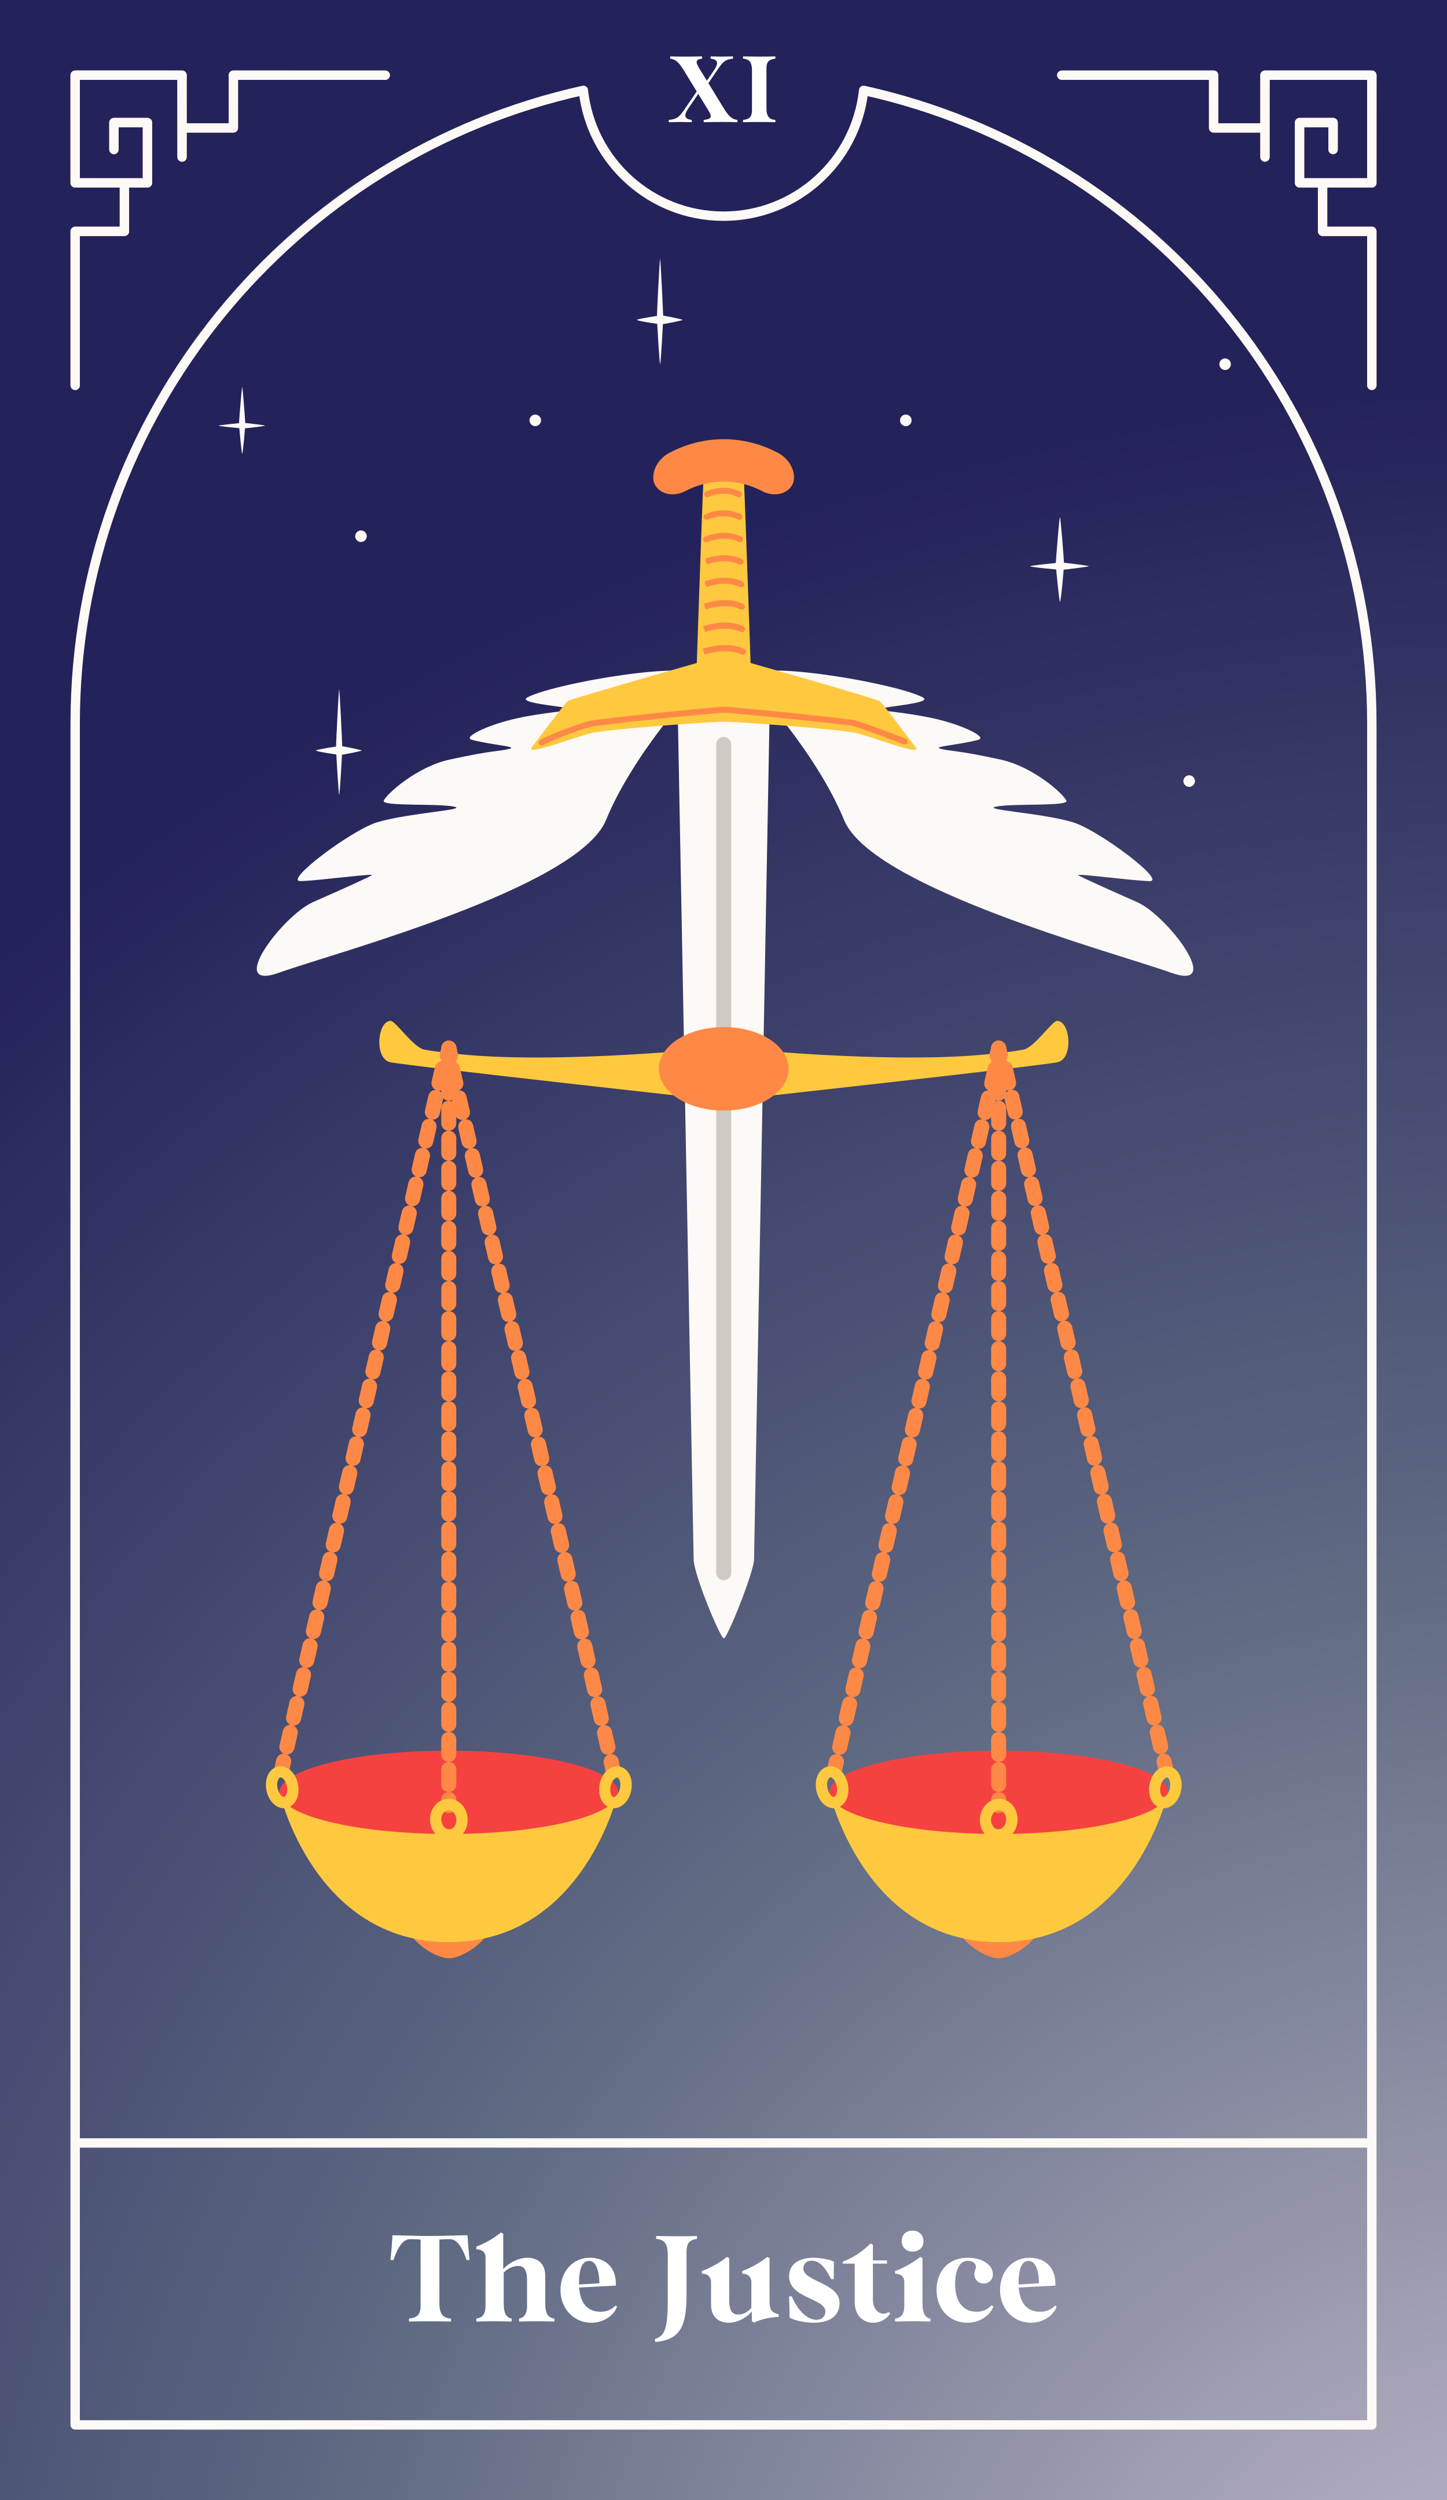 <svg width="154" height="266" viewBox="0 0 154 266" fill="none" xmlns="http://www.w3.org/2000/svg">
<rect x="0" y="0" width="154" height="266" fill="#333333" stroke="none"/>
<g clip-path="url(#clip0_1105_463)">
<rect width="154" height="266" fill="url(#paint0_radial_1105_463)"/>
<path d="M57.583 44.722C57.583 45.057 57.301 45.339 56.966 45.339C56.632 45.339 56.35 45.057 56.35 44.722C56.35 44.388 56.632 44.106 56.966 44.106C57.301 44.106 57.583 44.388 57.583 44.722Z" fill="#FDF9F6"/>
<path d="M96.404 45.339C96.745 45.339 97.021 45.063 97.021 44.722C97.021 44.382 96.745 44.106 96.404 44.106C96.064 44.106 95.788 44.382 95.788 44.722C95.788 45.063 96.064 45.339 96.404 45.339Z" fill="#FDF9F6"/>
<path d="M39.035 57.052C39.035 57.387 38.753 57.669 38.418 57.669C38.084 57.669 37.802 57.387 37.802 57.052C37.802 56.718 38.084 56.436 38.418 56.436C38.753 56.436 39.035 56.718 39.035 57.052Z" fill="#FDF9F6"/>
<path d="M127.177 83.104C127.177 83.439 126.896 83.721 126.561 83.721C126.226 83.721 125.944 83.439 125.944 83.104C125.944 82.77 126.226 82.488 126.561 82.488C126.896 82.488 127.177 82.77 127.177 83.104Z" fill="#FDF9F6"/>
<path d="M131 38.751C131 39.085 130.718 39.367 130.383 39.367C130.048 39.367 129.767 39.085 129.767 38.751C129.767 38.416 130.048 38.134 130.383 38.134C130.718 38.134 131 38.416 131 38.751Z" fill="#FDF9F6"/>
<path d="M113.244 59.994C113.244 60.276 112.927 64.028 112.804 64.028C112.733 64.028 112.363 60.276 112.363 59.994C112.363 59.712 112.733 55.115 112.804 55.027C112.874 54.939 113.244 59.712 113.244 59.994Z" fill="#FDF9F6"/>
<path d="M112.962 60.628C112.733 60.628 109.633 60.347 109.633 60.241C109.633 60.17 112.733 59.853 112.962 59.853C113.191 59.853 115.816 60.17 115.886 60.241C115.956 60.294 113.191 60.628 112.962 60.628Z" fill="#FDF9F6"/>
<path d="M26.106 45.093C26.106 45.322 25.859 48.281 25.771 48.281C25.718 48.281 25.436 45.322 25.436 45.093C25.436 44.864 25.718 41.253 25.771 41.164C25.824 41.094 26.106 44.864 26.106 45.093Z" fill="#FDF9F6"/>
<path d="M25.894 45.586C25.7 45.586 23.27 45.357 23.27 45.286C23.27 45.233 25.718 44.987 25.894 44.987C26.07 44.987 28.149 45.233 28.202 45.286C28.254 45.339 26.07 45.586 25.894 45.586Z" fill="#FDF9F6"/>
<path d="M70.582 33.731C70.582 34.083 70.335 38.751 70.247 38.751C70.194 38.751 69.912 34.083 69.912 33.731C69.912 33.378 70.194 27.671 70.247 27.548C70.3 27.442 70.582 33.378 70.582 33.731Z" fill="#FDF9F6"/>
<path d="M70.371 34.505C70.195 34.505 67.781 34.153 67.781 34.03C67.781 33.942 70.177 33.554 70.371 33.554C70.564 33.554 72.572 33.959 72.643 34.03C72.696 34.1 70.564 34.505 70.371 34.505Z" fill="#FDF9F6"/>
<path d="M36.427 79.528C36.427 79.881 36.181 84.549 36.093 84.549C36.04 84.549 35.758 79.881 35.758 79.528C35.758 79.176 36.04 73.469 36.093 73.346C36.145 73.24 36.427 79.158 36.427 79.528Z" fill="#FDF9F6"/>
<path d="M36.216 80.321C36.04 80.321 33.627 79.969 33.627 79.846C33.627 79.757 36.023 79.37 36.216 79.37C36.41 79.37 38.418 79.775 38.489 79.846C38.541 79.916 36.41 80.321 36.216 80.321Z" fill="#FDF9F6"/>
<path d="M74.336 72.704C74.336 72.704 67.46 80.011 64.502 87.238C61.544 94.482 35.512 101.406 29.724 103.484C23.935 105.563 30.059 97.408 33.337 95.969C36.615 94.53 39.174 93.363 39.574 93.123C39.973 92.883 33.897 93.698 31.994 93.746C30.091 93.81 37.431 88.294 40.165 87.478C43.475 86.487 50.015 86.151 48.288 85.815C46.433 85.463 40.581 85.815 40.837 85.192C41.125 84.504 44.323 81.578 47.873 80.81C52.654 79.771 53.069 79.963 54.205 79.675C55.212 79.419 52.414 79.291 50.223 78.716C49.295 78.476 51.326 77.421 53.837 76.717C56.011 76.109 58.506 75.838 60.185 75.614C62.775 75.262 54.668 74.974 56.139 74.191C59.273 72.544 76.958 69.617 74.32 72.688L74.336 72.704Z" fill="#FDF9F6"/>
<path d="M79.996 72.703C79.996 72.703 86.872 80.011 89.83 87.238C92.788 94.482 118.82 101.406 124.609 103.484C130.397 105.563 124.273 97.408 120.995 95.969C117.717 94.53 115.159 93.362 114.759 93.123C114.359 92.883 120.435 93.698 122.338 93.746C124.241 93.81 116.902 88.294 114.167 87.478C110.857 86.487 104.317 86.151 106.044 85.815C107.899 85.463 113.751 85.815 113.496 85.192C113.208 84.504 110.01 81.578 106.46 80.81C101.679 79.771 101.263 79.963 100.128 79.675C99.121 79.419 101.919 79.291 104.109 78.716C105.037 78.476 103.006 77.42 100.496 76.717C98.321 76.109 95.827 75.837 94.148 75.614C91.557 75.262 99.664 74.974 98.193 74.19C95.059 72.543 77.374 69.617 80.012 72.687L79.996 72.703Z" fill="#FDF9F6"/>
<path d="M80.251 165.91C80.251 167.205 77.405 174.321 77.037 174.321C76.67 174.321 73.823 167.493 73.823 165.91L72.144 76.382H81.898L80.251 165.91Z" fill="#FDF9F6"/>
<path d="M77.021 168.132C76.573 168.132 76.222 167.781 76.222 167.333V79.212C76.222 78.764 76.573 78.412 77.021 78.412C77.469 78.412 77.821 78.764 77.821 79.212V167.333C77.821 167.781 77.469 168.132 77.021 168.132Z" fill="#CFCAC3"/>
<path d="M74.032 74.239C74.032 74.239 74.704 54.14 74.864 51.117C75.024 48.095 79.021 47.84 79.181 51.117C79.277 52.972 80.013 74.239 80.013 74.239H74.032Z" fill="#FEC93F"/>
<path d="M81.148 52.269C78.541 50.893 75.503 50.893 72.897 52.269C71.858 52.796 70.53 52.716 69.827 51.773C69.123 50.83 69.667 49.007 71.218 48.191C74.896 46.24 79.149 46.24 82.811 48.191C84.362 49.007 84.905 50.83 84.202 51.773C83.498 52.716 82.171 52.796 81.132 52.269H81.148Z" fill="#FE8946"/>
<path d="M97.489 79.563C97.489 79.563 93.987 74.894 93.636 74.606C93.284 74.318 77.022 69.729 77.022 69.729C77.022 69.729 60.76 74.318 60.408 74.606C60.057 74.894 56.555 79.563 56.555 79.563C56.027 80.459 61.416 78.3 63.143 77.948C65.253 77.532 75.871 76.781 77.022 76.781C78.173 76.781 88.807 77.532 90.901 77.948C92.628 78.284 98.001 80.459 97.489 79.563Z" fill="#FEC93F"/>
<path d="M75.264 52.908C75.136 52.908 75.008 52.828 74.96 52.684C74.912 52.508 74.992 52.332 75.168 52.284C76.479 51.757 77.662 51.773 78.782 52.3C78.942 52.38 79.005 52.572 78.925 52.732C78.846 52.892 78.654 52.956 78.494 52.876C77.55 52.428 76.527 52.412 75.472 52.844C75.424 52.86 75.392 52.876 75.36 52.892C75.328 52.892 75.296 52.892 75.264 52.892V52.908Z" fill="#FE8946"/>
<path d="M78.702 55.306C78.702 55.306 78.606 55.306 78.558 55.275C77.599 54.827 76.543 54.811 75.392 55.258L75.296 55.291C75.136 55.338 74.945 55.258 74.897 55.083C74.849 54.923 74.928 54.731 75.104 54.683L75.2 54.987L75.152 54.667C76.783 54.027 78.046 54.331 78.814 54.699C78.974 54.779 79.038 54.971 78.958 55.131C78.91 55.242 78.782 55.306 78.67 55.306H78.702Z" fill="#FE8946"/>
<path d="M78.765 57.689C78.765 57.689 78.669 57.689 78.621 57.657C77.95 57.337 76.846 57.081 75.327 57.657L75.247 57.689C75.072 57.737 74.896 57.657 74.848 57.481C74.8 57.321 74.88 57.129 75.056 57.081L75.151 57.385L75.104 57.065C76.831 56.426 78.11 56.73 78.893 57.097C79.053 57.177 79.117 57.369 79.037 57.529C78.989 57.641 78.861 57.705 78.749 57.705L78.765 57.689Z" fill="#FE8946"/>
<path d="M78.829 60.088C78.829 60.088 78.733 60.088 78.685 60.056C77.726 59.608 76.527 59.592 75.263 60.056L75.104 59.768L75.056 59.448C76.479 58.936 77.854 58.952 78.973 59.48C79.133 59.56 79.197 59.752 79.117 59.912C79.069 60.024 78.941 60.088 78.829 60.088Z" fill="#FE8946"/>
<path d="M78.894 62.486C78.894 62.486 78.798 62.486 78.75 62.454C77.455 61.831 75.968 62.182 75.2 62.454L75.056 62.166L74.992 61.847C76.479 61.335 77.918 61.351 79.038 61.879C79.198 61.959 79.261 62.15 79.182 62.31C79.134 62.422 79.006 62.486 78.894 62.486Z" fill="#FE8946"/>
<path d="M78.957 64.869C78.957 64.869 78.861 64.869 78.813 64.837C77.438 64.181 75.775 64.613 75.12 64.837L74.992 64.549L74.928 64.229C75.647 63.989 77.518 63.494 79.101 64.261C79.261 64.341 79.325 64.533 79.245 64.693C79.197 64.805 79.069 64.869 78.957 64.869Z" fill="#FE8946"/>
<path d="M79.005 67.267C79.005 67.267 78.909 67.267 78.862 67.235C77.422 66.547 75.568 67.059 75.04 67.235L74.912 66.931L74.832 66.627C75.584 66.387 77.518 65.876 79.133 66.643C79.293 66.723 79.357 66.915 79.277 67.075C79.229 67.187 79.101 67.251 78.99 67.251L79.005 67.267Z" fill="#FE8946"/>
<path d="M79.07 69.665C79.07 69.665 78.974 69.665 78.926 69.633C77.422 68.914 75.376 69.521 74.976 69.633L74.784 69.026C75.392 68.834 77.534 68.242 79.213 69.042C79.373 69.121 79.437 69.313 79.357 69.473C79.309 69.585 79.181 69.649 79.07 69.649V69.665Z" fill="#FE8946"/>
<path d="M57.642 79.324C57.53 79.324 57.434 79.276 57.37 79.164C57.274 79.02 57.322 78.812 57.466 78.732C58.17 78.301 61.56 76.974 62.775 76.702C64.022 76.43 76.047 75.199 77.038 75.199C78.109 75.199 90.086 76.43 90.965 76.638C91.829 76.83 96.226 78.525 96.418 78.605C96.578 78.668 96.658 78.86 96.594 79.02C96.53 79.18 96.338 79.26 96.178 79.196C96.13 79.18 91.637 77.453 90.821 77.261C90.022 77.069 78.029 75.838 77.038 75.838C76.047 75.838 64.15 77.053 62.919 77.325C61.783 77.581 58.458 78.86 57.818 79.276C57.77 79.308 57.706 79.324 57.642 79.324Z" fill="#FE8946"/>
<path d="M112.504 108.617C111.977 108.617 110.074 111.464 108.923 111.672C107.851 111.863 107.867 111.863 105.837 112.087C95.027 113.35 77.038 111.416 77.038 111.416C77.038 111.416 59.034 113.35 48.24 112.087C46.21 111.847 46.226 111.863 45.154 111.672C44.003 111.464 42.1 108.617 41.572 108.617C40.165 108.617 39.798 112.631 41.525 113.015C43.252 113.398 77.038 117.124 77.038 117.124C77.038 117.124 110.841 113.398 112.552 113.015C114.279 112.631 113.912 108.617 112.504 108.617Z" fill="#FEC93F"/>
<path d="M77.022 118.164C80.837 118.164 83.93 116.174 83.93 113.719C83.93 111.264 80.837 109.273 77.022 109.273C73.207 109.273 70.114 111.264 70.114 113.719C70.114 116.174 73.207 118.164 77.022 118.164Z" fill="#FE8946"/>
<path d="M52.238 204.702C52.238 206.285 49.36 208.348 47.777 208.348C46.194 208.348 43.315 206.301 43.315 204.702C43.315 203.103 46.194 203.263 47.777 203.263C49.36 203.263 52.238 203.119 52.238 204.702Z" fill="#FE8946"/>
<path d="M29.739 190.694C29.739 190.694 33.369 206.637 47.76 206.637C62.151 206.637 65.781 190.694 65.781 190.694H29.724H29.739Z" fill="#FEC93F"/>
<path d="M47.76 195.124C57.713 195.124 65.781 193.14 65.781 190.694C65.781 188.248 57.713 186.265 47.76 186.265C37.807 186.265 29.739 188.248 29.739 190.694C29.739 193.14 37.807 195.124 47.76 195.124Z" fill="#F54240"/>
<path d="M29.996 188.967C29.996 188.967 29.884 188.967 29.82 188.951C29.388 188.855 29.116 188.423 29.228 187.991L29.404 187.208C29.5 186.776 29.932 186.504 30.364 186.6C30.795 186.696 31.067 187.128 30.971 187.56L30.795 188.343C30.715 188.711 30.38 188.967 30.012 188.967H29.996Z" fill="#FE8946"/>
<path d="M30.524 186.648C30.524 186.648 30.396 186.648 30.348 186.632C29.917 186.536 29.645 186.105 29.757 185.673L30.108 184.138C30.204 183.754 30.556 183.482 30.924 183.514C30.572 183.37 30.38 182.987 30.46 182.603L30.812 181.068C30.892 180.684 31.26 180.428 31.628 180.444C31.276 180.3 31.084 179.917 31.164 179.533L31.516 177.998C31.612 177.614 31.947 177.358 32.331 177.374C31.979 177.23 31.787 176.846 31.867 176.463L32.219 174.928C32.315 174.544 32.651 174.272 33.035 174.304C32.683 174.16 32.491 173.776 32.571 173.393L32.923 171.858C33.019 171.474 33.354 171.218 33.738 171.234C33.386 171.09 33.195 170.706 33.275 170.322L33.626 168.787C33.722 168.404 34.042 168.148 34.442 168.164C34.09 168.02 33.898 167.636 33.978 167.252L34.33 165.717C34.426 165.334 34.746 165.062 35.145 165.094C34.794 164.95 34.602 164.566 34.682 164.182L35.033 162.647C35.129 162.264 35.449 162.008 35.849 162.024C35.497 161.88 35.305 161.496 35.385 161.112L35.737 159.577C35.833 159.193 36.137 158.938 36.552 158.954C36.201 158.81 36.009 158.426 36.089 158.042L36.441 156.507C36.52 156.123 36.84 155.867 37.256 155.883C36.904 155.74 36.712 155.356 36.792 154.972L37.144 153.437C37.224 153.053 37.544 152.797 37.96 152.813C37.608 152.669 37.416 152.286 37.496 151.902L37.848 150.367C37.944 149.983 38.247 149.727 38.663 149.743C38.311 149.599 38.12 149.216 38.2 148.832L38.551 147.297C38.647 146.913 38.951 146.673 39.367 146.673C39.015 146.529 38.823 146.146 38.903 145.762L39.255 144.227C39.351 143.843 39.639 143.571 40.07 143.603C39.718 143.459 39.527 143.075 39.607 142.692L39.958 141.157C40.054 140.773 40.39 140.517 40.774 140.533C40.422 140.389 40.23 140.005 40.31 139.622L40.662 138.087C40.758 137.703 41.078 137.447 41.477 137.463C41.126 137.319 40.934 136.935 41.014 136.551L41.365 135.016C41.461 134.633 41.829 134.361 42.181 134.393C41.829 134.249 41.637 133.865 41.717 133.481L42.069 131.946C42.165 131.563 42.533 131.307 42.885 131.323C42.533 131.179 42.341 130.795 42.421 130.411L42.773 128.876C42.868 128.492 43.22 128.237 43.588 128.253C43.236 128.109 43.044 127.725 43.124 127.341L43.476 125.806C43.556 125.422 43.924 125.151 44.292 125.183C43.94 125.039 43.748 124.655 43.828 124.271L44.18 122.736C44.26 122.352 44.58 122.112 44.995 122.112C44.644 121.969 44.452 121.585 44.532 121.201L44.883 119.666C44.979 119.282 45.267 119.026 45.699 119.042C45.347 118.898 45.155 118.515 45.235 118.131L45.587 116.596C45.683 116.212 45.971 115.94 46.402 115.972C46.051 115.828 45.859 115.445 45.939 115.061L46.29 113.526C46.386 113.094 46.834 112.822 47.25 112.934C47.681 113.03 47.953 113.462 47.857 113.894L47.506 115.429C47.426 115.812 47.106 116.068 46.69 116.052C47.042 116.196 47.234 116.58 47.154 116.964L46.802 118.499C46.722 118.882 46.402 119.154 45.987 119.122C46.338 119.266 46.53 119.65 46.45 120.034L46.099 121.569C46.019 121.953 45.699 122.224 45.283 122.192C45.635 122.336 45.827 122.72 45.747 123.104L45.395 124.639C45.299 125.023 44.963 125.278 44.58 125.262C44.931 125.406 45.123 125.79 45.043 126.174L44.691 127.709C44.596 128.093 44.26 128.333 43.876 128.333C44.228 128.477 44.42 128.86 44.34 129.244L43.988 130.779C43.892 131.163 43.572 131.419 43.172 131.403C43.524 131.547 43.716 131.93 43.636 132.314L43.284 133.849C43.188 134.233 42.821 134.489 42.469 134.473C42.821 134.617 43.012 135 42.932 135.384L42.581 136.919C42.485 137.303 42.117 137.543 41.765 137.543C42.117 137.687 42.309 138.071 42.229 138.454L41.877 139.989C41.781 140.373 41.429 140.645 41.062 140.613C41.413 140.757 41.605 141.141 41.525 141.524L41.174 143.059C41.078 143.443 40.774 143.699 40.358 143.683C40.71 143.827 40.902 144.211 40.822 144.594L40.47 146.13C40.39 146.513 40.086 146.785 39.654 146.753C40.006 146.897 40.198 147.281 40.118 147.665L39.767 149.2C39.67 149.583 39.367 149.855 38.951 149.823C39.303 149.967 39.495 150.351 39.415 150.735L39.063 152.27C38.967 152.653 38.679 152.909 38.247 152.893C38.599 153.037 38.791 153.421 38.711 153.805L38.359 155.34C38.279 155.724 37.96 155.979 37.544 155.963C37.896 156.107 38.087 156.491 38.008 156.875L37.656 158.41C37.56 158.794 37.272 159.065 36.84 159.034C37.192 159.177 37.384 159.561 37.304 159.945L36.952 161.48C36.856 161.864 36.584 162.12 36.137 162.104C36.489 162.248 36.68 162.631 36.6 163.015L36.249 164.55C36.153 164.934 35.833 165.19 35.433 165.174C35.785 165.318 35.977 165.701 35.897 166.085L35.545 167.62C35.449 168.004 35.097 168.244 34.73 168.244C35.081 168.388 35.273 168.771 35.193 169.155L34.842 170.69C34.746 171.074 34.394 171.33 34.026 171.314C34.378 171.458 34.57 171.842 34.49 172.225L34.138 173.76C34.058 174.144 33.69 174.4 33.322 174.384C33.674 174.528 33.866 174.912 33.786 175.295L33.434 176.83C33.338 177.214 32.987 177.454 32.619 177.454C32.971 177.598 33.163 177.982 33.083 178.365L32.731 179.901C32.635 180.284 32.299 180.54 31.915 180.524C32.267 180.668 32.459 181.052 32.379 181.436L32.027 182.971C31.931 183.354 31.596 183.61 31.212 183.594C31.564 183.738 31.756 184.122 31.675 184.506L31.324 186.041C31.244 186.408 30.908 186.664 30.54 186.664L30.524 186.648Z" fill="#FE8946"/>
<path d="M47.936 113.094C47.936 113.094 47.809 113.094 47.761 113.078C47.649 113.11 47.521 113.11 47.409 113.078C46.977 112.982 46.705 112.551 46.817 112.119L46.993 111.335C47.073 110.968 47.393 110.712 47.777 110.712C48.144 110.712 48.48 110.968 48.56 111.335L48.736 112.119C48.832 112.551 48.56 112.982 48.128 113.078C48.064 113.078 48 113.094 47.953 113.094H47.936Z" fill="#FE8946"/>
<path d="M64.694 186.697C64.326 186.697 64.006 186.441 63.91 186.073L63.559 184.538C63.479 184.154 63.67 183.77 64.022 183.626C63.606 183.658 63.287 183.387 63.207 183.003L62.855 181.468C62.775 181.084 62.967 180.7 63.319 180.556C62.903 180.588 62.583 180.317 62.503 179.933L62.151 178.398C62.072 178.014 62.263 177.63 62.615 177.486C62.199 177.518 61.896 177.246 61.8 176.863L61.448 175.328C61.368 174.944 61.56 174.56 61.912 174.416C61.496 174.448 61.176 174.176 61.096 173.793L60.744 172.258C60.664 171.874 60.856 171.49 61.208 171.346C60.792 171.378 60.473 171.106 60.393 170.722L60.041 169.187C59.961 168.804 60.153 168.42 60.505 168.276C60.073 168.308 59.769 168.036 59.689 167.652L59.337 166.117C59.257 165.734 59.449 165.35 59.801 165.206C59.369 165.238 59.081 164.966 58.986 164.582L58.634 163.047C58.554 162.664 58.746 162.28 59.097 162.136C58.666 162.136 58.362 161.896 58.282 161.512L57.93 159.977C57.85 159.593 58.042 159.21 58.394 159.066C57.962 159.082 57.658 158.826 57.578 158.442L57.227 156.907C57.147 156.523 57.339 156.14 57.69 155.996C57.259 156.012 56.955 155.756 56.875 155.372L56.523 153.837C56.443 153.453 56.635 153.069 56.987 152.926C56.555 152.942 56.267 152.686 56.171 152.302L55.819 150.767C55.739 150.383 55.931 149.999 56.283 149.855C55.851 149.887 55.548 149.616 55.468 149.232L55.116 147.697C55.036 147.313 55.228 146.929 55.58 146.785C55.148 146.817 54.844 146.546 54.764 146.162L54.412 144.627C54.332 144.243 54.524 143.859 54.876 143.715C54.444 143.747 54.141 143.475 54.06 143.092L53.709 141.557C53.629 141.173 53.821 140.789 54.172 140.645C53.741 140.677 53.453 140.405 53.357 140.022L53.005 138.487C52.925 138.103 53.117 137.719 53.469 137.575C53.037 137.607 52.749 137.335 52.653 136.951L52.302 135.416C52.222 135.033 52.413 134.649 52.765 134.505C52.334 134.537 52.046 134.265 51.95 133.881L51.598 132.346C51.518 131.963 51.71 131.579 52.062 131.435C51.63 131.435 51.342 131.195 51.246 130.811L50.895 129.276C50.815 128.892 51.006 128.509 51.358 128.365C50.926 128.365 50.639 128.125 50.543 127.741L50.191 126.206C50.111 125.822 50.303 125.439 50.655 125.295C50.223 125.311 49.935 125.055 49.839 124.671L49.487 123.136C49.407 122.752 49.599 122.369 49.951 122.225C49.519 122.241 49.231 121.985 49.136 121.601L48.784 120.066C48.704 119.682 48.896 119.298 49.248 119.155C48.816 119.171 48.528 118.915 48.432 118.531L48.08 116.996C48 116.612 48.192 116.228 48.544 116.084C48.112 116.116 47.824 115.845 47.728 115.461L47.377 113.926C47.281 113.494 47.553 113.062 47.984 112.966C48.416 112.87 48.848 113.142 48.944 113.574L49.295 115.109C49.376 115.493 49.184 115.877 48.832 116.02C49.248 116.005 49.551 116.26 49.647 116.644L49.999 118.179C50.079 118.563 49.887 118.947 49.535 119.091C49.951 119.075 50.255 119.33 50.351 119.714L50.703 121.249C50.783 121.633 50.591 122.017 50.239 122.161C50.655 122.145 50.958 122.401 51.054 122.784L51.406 124.319C51.486 124.703 51.294 125.087 50.942 125.231C51.358 125.199 51.678 125.471 51.758 125.854L52.11 127.389C52.19 127.773 51.998 128.157 51.646 128.301C52.062 128.269 52.382 128.541 52.462 128.924L52.813 130.46C52.893 130.843 52.701 131.227 52.35 131.371C52.765 131.339 53.069 131.611 53.165 131.995L53.517 133.53C53.597 133.913 53.405 134.297 53.053 134.441C53.469 134.409 53.789 134.681 53.869 135.065L54.22 136.6C54.3 136.983 54.108 137.367 53.757 137.511C54.172 137.479 54.492 137.751 54.572 138.135L54.924 139.67C55.004 140.054 54.812 140.437 54.46 140.581C54.876 140.549 55.196 140.821 55.276 141.205L55.627 142.74C55.708 143.124 55.516 143.507 55.164 143.651C55.58 143.603 55.883 143.891 55.979 144.275L56.331 145.81C56.411 146.194 56.219 146.578 55.867 146.721C56.283 146.705 56.603 146.961 56.683 147.345L57.035 148.88C57.115 149.264 56.923 149.648 56.571 149.792C56.987 149.776 57.306 150.031 57.386 150.415L57.738 151.95C57.818 152.334 57.626 152.718 57.275 152.862C57.69 152.846 58.01 153.101 58.09 153.485L58.442 155.02C58.522 155.404 58.33 155.788 57.978 155.932C58.394 155.9 58.714 156.172 58.794 156.555L59.145 158.09C59.225 158.474 59.033 158.858 58.682 159.002C59.097 158.97 59.417 159.242 59.497 159.625L59.849 161.16C59.929 161.544 59.737 161.928 59.385 162.072C59.801 162.04 60.121 162.312 60.201 162.695L60.553 164.231C60.632 164.614 60.441 164.998 60.089 165.142C60.505 165.11 60.824 165.382 60.904 165.766L61.256 167.301C61.336 167.684 61.144 168.068 60.792 168.212C61.208 168.18 61.528 168.452 61.608 168.836L61.96 170.371C62.04 170.754 61.848 171.138 61.496 171.282C61.928 171.25 62.215 171.522 62.311 171.906L62.663 173.441C62.743 173.825 62.551 174.208 62.2 174.352C62.631 174.32 62.935 174.592 63.015 174.976L63.367 176.511C63.447 176.895 63.255 177.278 62.903 177.422C63.335 177.422 63.639 177.662 63.718 178.046L64.07 179.581C64.15 179.965 63.958 180.349 63.607 180.492C64.038 180.476 64.342 180.732 64.422 181.116L64.774 182.651C64.854 183.035 64.662 183.419 64.31 183.563C64.742 183.547 65.03 183.802 65.126 184.186L65.477 185.721C65.573 186.153 65.302 186.585 64.87 186.681C64.806 186.681 64.758 186.697 64.694 186.697Z" fill="#FE8946"/>
<path d="M65.222 189.015C64.854 189.015 64.534 188.759 64.438 188.392L64.262 187.608C64.166 187.176 64.438 186.745 64.87 186.649C65.302 186.553 65.734 186.825 65.829 187.256L66.005 188.04C66.101 188.472 65.829 188.903 65.398 188.999C65.334 188.999 65.27 189.015 65.222 189.015Z" fill="#FE8946"/>
<path d="M47.76 192.901C47.313 192.901 46.961 192.549 46.961 192.101V191.462C46.961 191.014 47.313 190.662 47.76 190.662C48.208 190.662 48.56 191.014 48.56 191.462V192.101C48.56 192.549 48.208 192.901 47.76 192.901ZM47.76 190.662C47.313 190.662 46.961 190.311 46.961 189.863V188.264C46.961 187.816 47.313 187.464 47.76 187.464C48.208 187.464 48.56 187.816 48.56 188.264V189.863C48.56 190.311 48.208 190.662 47.76 190.662ZM47.76 187.464C47.313 187.464 46.961 187.113 46.961 186.665V185.066C46.961 184.618 47.313 184.266 47.76 184.266C48.208 184.266 48.56 184.618 48.56 185.066V186.665C48.56 187.113 48.208 187.464 47.76 187.464ZM47.76 184.266C47.313 184.266 46.961 183.915 46.961 183.467V181.868C46.961 181.42 47.313 181.068 47.76 181.068C48.208 181.068 48.56 181.42 48.56 181.868V183.467C48.56 183.915 48.208 184.266 47.76 184.266ZM47.76 181.068C47.313 181.068 46.961 180.717 46.961 180.269V178.67C46.961 178.222 47.313 177.87 47.76 177.87C48.208 177.87 48.56 178.222 48.56 178.67V180.269C48.56 180.717 48.208 181.068 47.76 181.068ZM47.76 177.87C47.313 177.87 46.961 177.518 46.961 177.071V175.472C46.961 175.024 47.313 174.672 47.76 174.672C48.208 174.672 48.56 175.024 48.56 175.472V177.071C48.56 177.518 48.208 177.87 47.76 177.87ZM47.76 174.672C47.313 174.672 46.961 174.32 46.961 173.873V172.274C46.961 171.826 47.313 171.474 47.76 171.474C48.208 171.474 48.56 171.826 48.56 172.274V173.873C48.56 174.32 48.208 174.672 47.76 174.672ZM47.76 171.474C47.313 171.474 46.961 171.122 46.961 170.675V169.076C46.961 168.628 47.313 168.276 47.76 168.276C48.208 168.276 48.56 168.628 48.56 169.076V170.675C48.56 171.122 48.208 171.474 47.76 171.474ZM47.76 168.276C47.313 168.276 46.961 167.924 46.961 167.477V165.878C46.961 165.43 47.313 165.078 47.76 165.078C48.208 165.078 48.56 165.43 48.56 165.878V167.477C48.56 167.924 48.208 168.276 47.76 168.276ZM47.76 165.078C47.313 165.078 46.961 164.726 46.961 164.279V162.68C46.961 162.232 47.313 161.88 47.76 161.88C48.208 161.88 48.56 162.232 48.56 162.68V164.279C48.56 164.726 48.208 165.078 47.76 165.078ZM47.76 161.88C47.313 161.88 46.961 161.528 46.961 161.081V159.482C46.961 159.034 47.313 158.682 47.76 158.682C48.208 158.682 48.56 159.034 48.56 159.482V161.081C48.56 161.528 48.208 161.88 47.76 161.88ZM47.76 158.682C47.313 158.682 46.961 158.33 46.961 157.883V156.284C46.961 155.836 47.313 155.484 47.76 155.484C48.208 155.484 48.56 155.836 48.56 156.284V157.883C48.56 158.33 48.208 158.682 47.76 158.682ZM47.76 155.484C47.313 155.484 46.961 155.132 46.961 154.685V153.086C46.961 152.638 47.313 152.286 47.76 152.286C48.208 152.286 48.56 152.638 48.56 153.086V154.685C48.56 155.132 48.208 155.484 47.76 155.484ZM47.76 152.286C47.313 152.286 46.961 151.934 46.961 151.487V149.888C46.961 149.44 47.313 149.088 47.76 149.088C48.208 149.088 48.56 149.44 48.56 149.888V151.487C48.56 151.934 48.208 152.286 47.76 152.286ZM47.76 149.088C47.313 149.088 46.961 148.736 46.961 148.289V146.69C46.961 146.242 47.313 145.89 47.76 145.89C48.208 145.89 48.56 146.242 48.56 146.69V148.289C48.56 148.736 48.208 149.088 47.76 149.088ZM47.76 145.89C47.313 145.89 46.961 145.538 46.961 145.091V143.492C46.961 143.044 47.313 142.692 47.76 142.692C48.208 142.692 48.56 143.044 48.56 143.492V145.091C48.56 145.538 48.208 145.89 47.76 145.89ZM47.76 142.692C47.313 142.692 46.961 142.34 46.961 141.893V140.294C46.961 139.846 47.313 139.494 47.76 139.494C48.208 139.494 48.56 139.846 48.56 140.294V141.893C48.56 142.34 48.208 142.692 47.76 142.692ZM47.76 139.494C47.313 139.494 46.961 139.142 46.961 138.695V137.096C46.961 136.648 47.313 136.296 47.76 136.296C48.208 136.296 48.56 136.648 48.56 137.096V138.695C48.56 139.142 48.208 139.494 47.76 139.494ZM47.76 136.296C47.313 136.296 46.961 135.944 46.961 135.497V133.898C46.961 133.45 47.313 133.098 47.76 133.098C48.208 133.098 48.56 133.45 48.56 133.898V135.497C48.56 135.944 48.208 136.296 47.76 136.296ZM47.76 133.098C47.313 133.098 46.961 132.746 46.961 132.299V130.7C46.961 130.252 47.313 129.9 47.76 129.9C48.208 129.9 48.56 130.252 48.56 130.7V132.299C48.56 132.746 48.208 133.098 47.76 133.098ZM47.76 129.9C47.313 129.9 46.961 129.548 46.961 129.101V127.502C46.961 127.054 47.313 126.702 47.76 126.702C48.208 126.702 48.56 127.054 48.56 127.502V129.101C48.56 129.548 48.208 129.9 47.76 129.9ZM47.76 126.702C47.313 126.702 46.961 126.35 46.961 125.903V124.304C46.961 123.856 47.313 123.504 47.76 123.504C48.208 123.504 48.56 123.856 48.56 124.304V125.903C48.56 126.35 48.208 126.702 47.76 126.702ZM47.76 123.504C47.313 123.504 46.961 123.152 46.961 122.705V121.106C46.961 120.658 47.313 120.306 47.76 120.306C48.208 120.306 48.56 120.658 48.56 121.106V122.705C48.56 123.152 48.208 123.504 47.76 123.504ZM47.76 120.306C47.313 120.306 46.961 119.954 46.961 119.507V117.908C46.961 117.46 47.313 117.108 47.76 117.108C48.208 117.108 48.56 117.46 48.56 117.908V119.507C48.56 119.954 48.208 120.306 47.76 120.306ZM47.76 117.108C47.313 117.108 46.961 116.756 46.961 116.309V114.71C46.961 114.262 47.313 113.91 47.76 113.91C48.208 113.91 48.56 114.262 48.56 114.71V116.309C48.56 116.756 48.208 117.108 47.76 117.108ZM47.76 113.91C47.313 113.91 46.961 113.558 46.961 113.111V111.512C46.961 111.064 47.313 110.712 47.76 110.712C48.208 110.712 48.56 111.064 48.56 111.512V113.111C48.56 113.558 48.208 113.91 47.76 113.91Z" fill="#FE8946"/>
<path d="M47.809 195.827C47.666 195.827 47.522 195.811 47.378 195.779C46.322 195.523 45.603 194.372 45.795 193.189C45.891 192.565 46.226 192.038 46.706 191.702C47.138 191.414 47.65 191.318 48.161 191.43C49.233 191.686 49.936 192.821 49.744 194.02C49.648 194.644 49.312 195.172 48.833 195.492C48.529 195.699 48.177 195.811 47.809 195.811V195.827ZM47.729 192.597C47.569 192.597 47.458 192.661 47.378 192.709C47.17 192.853 47.026 193.093 46.978 193.381C46.898 193.94 47.202 194.5 47.65 194.612C47.873 194.66 48.049 194.596 48.161 194.516C48.369 194.372 48.513 194.132 48.561 193.845C48.641 193.285 48.337 192.725 47.889 192.613C47.841 192.613 47.793 192.597 47.745 192.597H47.729Z" fill="#FEC93F"/>
<path d="M65.318 192.389C65.03 192.389 64.742 192.293 64.502 192.117C64.055 191.782 63.783 191.19 63.767 190.486C63.735 189.303 64.406 188.216 65.302 187.976C65.718 187.864 66.149 187.944 66.501 188.2C66.949 188.536 67.221 189.127 67.237 189.831C67.269 191.014 66.597 192.101 65.702 192.341C65.574 192.373 65.446 192.389 65.318 192.389ZM65.669 189.111C65.286 189.207 64.934 189.799 64.95 190.454C64.95 190.838 65.094 191.078 65.206 191.158C65.254 191.19 65.302 191.206 65.366 191.19C65.686 191.094 66.037 190.518 66.021 189.863C66.021 189.479 65.877 189.239 65.766 189.159C65.734 189.127 65.701 189.127 65.669 189.127V189.111Z" fill="#FEC93F"/>
<path d="M30.22 192.389C30.092 192.389 29.964 192.373 29.836 192.341C28.94 192.101 28.269 190.998 28.301 189.831C28.301 189.127 28.589 188.536 29.036 188.2C29.388 187.944 29.804 187.864 30.236 187.976C31.131 188.216 31.803 189.319 31.771 190.486C31.771 191.19 31.483 191.782 31.035 192.117C30.795 192.293 30.508 192.389 30.22 192.389ZM29.852 189.111C29.852 189.111 29.788 189.111 29.756 189.143C29.644 189.223 29.516 189.463 29.5 189.847C29.5 190.486 29.836 191.094 30.156 191.174C30.22 191.19 30.268 191.174 30.316 191.142C30.428 191.062 30.555 190.822 30.572 190.438C30.572 189.799 30.236 189.191 29.916 189.111C29.9 189.111 29.868 189.111 29.852 189.111Z" fill="#FEC93F"/>
<path d="M101.823 204.702C101.823 206.285 104.702 208.348 106.285 208.348C107.868 208.348 110.746 206.301 110.746 204.702C110.746 203.103 107.868 203.263 106.285 203.263C104.702 203.263 101.823 203.119 101.823 204.702Z" fill="#FE8946"/>
<path d="M124.322 190.694C124.322 190.694 120.692 206.637 106.301 206.637C91.91 206.637 88.28 190.694 88.28 190.694H124.338H124.322Z" fill="#FEC93F"/>
<path d="M106.284 195.124C116.237 195.124 124.305 193.141 124.305 190.694C124.305 188.248 116.237 186.265 106.284 186.265C96.332 186.265 88.264 188.248 88.264 190.694C88.264 193.141 96.332 195.124 106.284 195.124Z" fill="#F54240"/>
<path d="M124.065 188.967C123.697 188.967 123.377 188.711 123.281 188.343L123.105 187.56C123.009 187.128 123.281 186.696 123.697 186.6C124.129 186.504 124.56 186.776 124.656 187.192L124.832 187.976C124.928 188.407 124.656 188.839 124.241 188.935C124.177 188.935 124.113 188.951 124.065 188.951V188.967Z" fill="#FE8946"/>
<path d="M123.521 186.649C123.153 186.649 122.834 186.393 122.738 186.025L122.386 184.49C122.29 184.107 122.498 183.723 122.85 183.579C122.466 183.595 122.13 183.339 122.034 182.955L121.682 181.42C121.586 181.036 121.794 180.653 122.146 180.509C121.778 180.541 121.41 180.269 121.33 179.885L120.979 178.35C120.883 177.966 121.091 177.583 121.442 177.439C121.075 177.439 120.707 177.199 120.627 176.815L120.275 175.28C120.179 174.896 120.387 174.513 120.739 174.369C120.371 174.385 120.003 174.129 119.923 173.745L119.572 172.21C119.476 171.826 119.683 171.442 120.035 171.299C119.683 171.331 119.3 171.059 119.22 170.675L118.868 169.14C118.772 168.756 118.98 168.372 119.332 168.228C118.932 168.228 118.596 167.989 118.516 167.605L118.164 166.07C118.069 165.686 118.276 165.302 118.628 165.158C118.18 165.174 117.893 164.919 117.813 164.535L117.461 163C117.381 162.616 117.573 162.232 117.925 162.088C117.493 162.12 117.189 161.848 117.109 161.465L116.757 159.93C116.677 159.546 116.869 159.162 117.221 159.018C116.789 159.05 116.485 158.778 116.405 158.395L116.054 156.86C115.974 156.476 116.166 156.092 116.517 155.948C116.102 155.948 115.782 155.708 115.702 155.324L115.35 153.789C115.27 153.406 115.462 153.022 115.814 152.878C115.398 152.894 115.078 152.638 114.998 152.254L114.647 150.719C114.567 150.336 114.759 149.952 115.11 149.808C114.695 149.84 114.375 149.568 114.295 149.184L113.943 147.649C113.863 147.265 114.055 146.882 114.407 146.738C113.975 146.738 113.671 146.498 113.591 146.114L113.239 144.579C113.16 144.195 113.351 143.812 113.703 143.668C113.287 143.684 112.968 143.428 112.888 143.044L112.536 141.509C112.44 141.125 112.648 140.742 113 140.598C112.648 140.63 112.264 140.358 112.184 139.974L111.832 138.439C111.736 138.055 111.944 137.671 112.296 137.528C111.896 137.528 111.561 137.288 111.481 136.904L111.129 135.369C111.033 134.985 111.241 134.601 111.592 134.457C111.193 134.473 110.857 134.218 110.777 133.834L110.425 132.299C110.329 131.915 110.537 131.531 110.889 131.387C110.505 131.419 110.169 131.147 110.073 130.764L109.722 129.229C109.626 128.845 109.834 128.461 110.185 128.317C109.802 128.317 109.45 128.077 109.37 127.694L109.018 126.159C108.922 125.775 109.13 125.391 109.482 125.247C109.098 125.263 108.746 125.007 108.666 124.624L108.315 123.089C108.219 122.705 108.427 122.321 108.778 122.177C108.363 122.177 108.043 121.937 107.963 121.553L107.611 120.018C107.531 119.635 107.723 119.251 108.075 119.107C107.659 119.139 107.339 118.867 107.259 118.483L106.907 116.948C106.827 116.565 107.019 116.181 107.371 116.037C106.955 116.053 106.636 115.797 106.556 115.413L106.204 113.878C106.108 113.447 106.38 113.015 106.811 112.919C107.243 112.823 107.675 113.095 107.771 113.51L108.123 115.046C108.203 115.429 108.011 115.813 107.659 115.957C108.107 115.925 108.395 116.197 108.474 116.581L108.826 118.116C108.906 118.499 108.714 118.883 108.363 119.027C108.794 119.011 109.098 119.267 109.178 119.651L109.53 121.186C109.61 121.569 109.418 121.953 109.066 122.097C109.482 122.065 109.802 122.337 109.882 122.721L110.233 124.256C110.329 124.64 110.121 125.023 109.77 125.167C110.153 125.135 110.505 125.407 110.585 125.791L110.937 127.326C111.033 127.71 110.825 128.093 110.473 128.237C110.841 128.221 111.209 128.477 111.289 128.861L111.64 130.396C111.736 130.78 111.529 131.163 111.177 131.307C111.545 131.275 111.896 131.547 111.992 131.931L112.344 133.466C112.44 133.85 112.232 134.234 111.88 134.377C112.248 134.346 112.616 134.617 112.696 135.001L113.048 136.536C113.144 136.92 112.936 137.304 112.584 137.448C112.936 137.432 113.319 137.687 113.399 138.071L113.751 139.606C113.847 139.99 113.639 140.374 113.287 140.518C113.639 140.502 114.007 140.758 114.103 141.141L114.455 142.676C114.551 143.06 114.343 143.444 113.991 143.588C114.439 143.556 114.727 143.828 114.806 144.211L115.158 145.746C115.238 146.13 115.046 146.514 114.695 146.658C115.094 146.626 115.414 146.898 115.51 147.281L115.862 148.817C115.942 149.2 115.75 149.584 115.398 149.728C115.83 149.712 116.134 149.968 116.214 150.352L116.565 151.887C116.645 152.27 116.453 152.654 116.102 152.798C116.533 152.766 116.837 153.038 116.917 153.422L117.269 154.957C117.349 155.34 117.157 155.724 116.805 155.868C117.221 155.836 117.541 156.108 117.621 156.492L117.973 158.027C118.053 158.411 117.861 158.794 117.509 158.938C117.925 158.922 118.244 159.178 118.324 159.562L118.676 161.097C118.756 161.481 118.564 161.864 118.212 162.008C118.628 161.976 118.948 162.248 119.028 162.632L119.38 164.167C119.46 164.551 119.268 164.934 118.916 165.078C119.316 165.046 119.652 165.318 119.731 165.702L120.083 167.237C120.179 167.621 119.971 168.005 119.62 168.148C119.971 168.132 120.339 168.388 120.435 168.772L120.787 170.307C120.883 170.691 120.675 171.075 120.323 171.219C120.723 171.187 121.059 171.458 121.139 171.842L121.49 173.377C121.586 173.761 121.378 174.145 121.027 174.289C121.426 174.257 121.762 174.529 121.842 174.912L122.194 176.447C122.29 176.831 122.082 177.215 121.73 177.359C122.114 177.343 122.45 177.599 122.546 177.982L122.897 179.517C122.993 179.901 122.786 180.285 122.434 180.429C122.818 180.397 123.169 180.669 123.249 181.052L123.601 182.588C123.697 182.971 123.489 183.355 123.137 183.499C123.521 183.467 123.873 183.739 123.953 184.123L124.305 185.658C124.401 186.089 124.129 186.521 123.713 186.617C123.649 186.617 123.585 186.633 123.537 186.633L123.521 186.649Z" fill="#FE8946"/>
<path d="M106.107 113.094C106.107 113.094 105.996 113.094 105.932 113.078C105.5 112.982 105.228 112.551 105.324 112.119L105.5 111.335C105.58 110.968 105.9 110.712 106.283 110.712C106.651 110.712 106.987 110.968 107.067 111.335L107.243 112.119C107.339 112.551 107.067 112.982 106.651 113.078C106.523 113.11 106.411 113.11 106.299 113.078C106.235 113.078 106.187 113.094 106.123 113.094H106.107Z" fill="#FE8946"/>
<path d="M89.366 186.697C89.366 186.697 89.254 186.697 89.19 186.681C88.759 186.585 88.487 186.153 88.583 185.721L88.934 184.186C89.014 183.802 89.318 183.547 89.75 183.563C89.398 183.419 89.206 183.035 89.286 182.651L89.638 181.116C89.718 180.732 90.022 180.476 90.454 180.492C90.102 180.349 89.91 179.965 89.99 179.581L90.342 178.046C90.422 177.662 90.725 177.406 91.157 177.422C90.805 177.278 90.614 176.895 90.693 176.511L91.045 174.976C91.125 174.592 91.413 174.304 91.861 174.352C91.509 174.208 91.317 173.825 91.397 173.441L91.749 171.906C91.829 171.522 92.1 171.25 92.564 171.282C92.213 171.138 92.02 170.754 92.1 170.371L92.452 168.836C92.532 168.468 92.868 168.212 93.236 168.212C92.916 168.068 92.724 167.684 92.804 167.301L93.156 165.766C93.236 165.398 93.572 165.142 93.939 165.142C93.62 164.998 93.428 164.614 93.508 164.231L93.859 162.695C93.939 162.312 94.243 162.024 94.675 162.072C94.323 161.928 94.131 161.544 94.211 161.16L94.563 159.625C94.643 159.242 94.931 158.954 95.379 159.002C95.027 158.858 94.835 158.474 94.915 158.09L95.267 156.555C95.347 156.172 95.634 155.9 96.082 155.932C95.73 155.788 95.538 155.404 95.618 155.02L95.97 153.485C96.05 153.101 96.322 152.83 96.786 152.862C96.434 152.718 96.242 152.334 96.322 151.95L96.674 150.415C96.754 150.047 97.089 149.792 97.457 149.792C97.137 149.648 96.945 149.264 97.025 148.88L97.377 147.345C97.457 146.961 97.761 146.673 98.193 146.721C97.841 146.578 97.649 146.194 97.729 145.81L98.081 144.275C98.161 143.891 98.465 143.603 98.896 143.651C98.544 143.507 98.353 143.124 98.433 142.74L98.784 141.205C98.864 140.821 99.184 140.549 99.6 140.581C99.248 140.437 99.056 140.054 99.136 139.67L99.488 138.135C99.568 137.751 99.888 137.479 100.303 137.511C99.952 137.367 99.76 136.983 99.84 136.6L100.191 135.065C100.271 134.681 100.591 134.409 101.007 134.441C100.655 134.297 100.463 133.913 100.543 133.53L100.895 131.995C100.975 131.611 101.295 131.339 101.711 131.371C101.359 131.227 101.167 130.843 101.247 130.46L101.599 128.924C101.679 128.541 101.998 128.269 102.414 128.301C102.062 128.157 101.87 127.773 101.95 127.389L102.302 125.854C102.382 125.471 102.702 125.215 103.118 125.231C102.766 125.087 102.574 124.703 102.654 124.319L103.006 122.784C103.086 122.401 103.405 122.145 103.821 122.161C103.469 122.017 103.278 121.633 103.358 121.249L103.709 119.714C103.789 119.33 104.109 119.075 104.525 119.091C104.173 118.947 103.981 118.563 104.061 118.179L104.413 116.644C104.493 116.26 104.813 116.005 105.228 116.02C104.877 115.877 104.685 115.493 104.765 115.109L105.116 113.574C105.212 113.142 105.644 112.87 106.076 112.966C106.508 113.062 106.779 113.494 106.683 113.926L106.332 115.461C106.252 115.845 105.948 116.1 105.516 116.084C105.868 116.228 106.06 116.612 105.98 116.996L105.628 118.531C105.548 118.915 105.244 119.171 104.813 119.155C105.164 119.298 105.356 119.682 105.276 120.066L104.925 121.601C104.845 121.985 104.541 122.241 104.109 122.225C104.461 122.369 104.653 122.752 104.573 123.136L104.221 124.671C104.141 125.055 103.837 125.311 103.405 125.295C103.757 125.439 103.949 125.822 103.869 126.206L103.517 127.741C103.437 128.125 103.134 128.381 102.702 128.365C103.054 128.509 103.246 128.892 103.166 129.276L102.814 130.811C102.734 131.195 102.43 131.451 101.998 131.435C102.35 131.579 102.542 131.963 102.462 132.346L102.11 133.881C102.03 134.265 101.726 134.537 101.295 134.505C101.647 134.649 101.838 135.033 101.759 135.416L101.407 136.951C101.327 137.335 101.023 137.607 100.591 137.575C100.943 137.719 101.135 138.103 101.055 138.487L100.703 140.022C100.623 140.405 100.319 140.677 99.888 140.645C100.24 140.789 100.431 141.173 100.351 141.557L100 143.092C99.92 143.475 99.6 143.731 99.184 143.715C99.536 143.859 99.728 144.243 99.648 144.627L99.296 146.162C99.216 146.546 98.896 146.785 98.481 146.785C98.832 146.929 99.024 147.313 98.944 147.697L98.592 149.232C98.513 149.616 98.209 149.887 97.777 149.855C98.129 149.999 98.321 150.383 98.241 150.767L97.889 152.302C97.809 152.686 97.521 152.942 97.073 152.926C97.425 153.069 97.617 153.453 97.537 153.837L97.185 155.372C97.105 155.756 96.834 156.012 96.37 155.996C96.722 156.14 96.913 156.523 96.834 156.907L96.482 158.442C96.402 158.826 96.066 159.082 95.666 159.066C96.018 159.21 96.21 159.593 96.13 159.977L95.778 161.512C95.698 161.896 95.379 162.136 94.963 162.136C95.314 162.28 95.506 162.664 95.426 163.047L95.075 164.582C94.995 164.966 94.691 165.238 94.259 165.206C94.611 165.35 94.803 165.734 94.723 166.117L94.371 167.652C94.291 168.036 93.987 168.292 93.556 168.276C93.907 168.42 94.099 168.804 94.019 169.187L93.668 170.722C93.588 171.106 93.3 171.362 92.852 171.346C93.204 171.49 93.396 171.874 93.316 172.258L92.964 173.793C92.884 174.176 92.612 174.432 92.148 174.416C92.5 174.56 92.692 174.944 92.612 175.328L92.26 176.863C92.18 177.246 91.861 177.518 91.445 177.486C91.797 177.63 91.989 178.014 91.909 178.398L91.557 179.933C91.477 180.317 91.157 180.588 90.741 180.556C91.093 180.7 91.285 181.084 91.205 181.468L90.853 183.003C90.773 183.387 90.454 183.642 90.038 183.626C90.39 183.77 90.581 184.154 90.501 184.538L90.15 186.073C90.07 186.441 89.734 186.697 89.366 186.697Z" fill="#FE8946"/>
<path d="M88.839 189.015C88.839 189.015 88.727 189.015 88.663 188.999C88.231 188.903 87.96 188.472 88.055 188.04L88.231 187.256C88.327 186.825 88.759 186.553 89.191 186.649C89.623 186.745 89.894 187.176 89.798 187.608L89.622 188.392C89.542 188.759 89.207 189.015 88.839 189.015Z" fill="#FE8946"/>
<path d="M106.285 192.901C105.837 192.901 105.485 192.549 105.485 192.101V191.462C105.485 191.014 105.837 190.662 106.285 190.662C106.733 190.662 107.084 191.014 107.084 191.462V192.101C107.084 192.549 106.733 192.901 106.285 192.901ZM106.285 190.662C105.837 190.662 105.485 190.311 105.485 189.863V188.264C105.485 187.816 105.837 187.464 106.285 187.464C106.733 187.464 107.084 187.816 107.084 188.264V189.863C107.084 190.311 106.733 190.662 106.285 190.662ZM106.285 187.464C105.837 187.464 105.485 187.113 105.485 186.665V185.066C105.485 184.618 105.837 184.266 106.285 184.266C106.733 184.266 107.084 184.618 107.084 185.066V186.665C107.084 187.113 106.733 187.464 106.285 187.464ZM106.285 184.266C105.837 184.266 105.485 183.915 105.485 183.467V181.868C105.485 181.42 105.837 181.068 106.285 181.068C106.733 181.068 107.084 181.42 107.084 181.868V183.467C107.084 183.915 106.733 184.266 106.285 184.266ZM106.285 181.068C105.837 181.068 105.485 180.717 105.485 180.269V178.67C105.485 178.222 105.837 177.87 106.285 177.87C106.733 177.87 107.084 178.222 107.084 178.67V180.269C107.084 180.717 106.733 181.068 106.285 181.068ZM106.285 177.87C105.837 177.87 105.485 177.518 105.485 177.071V175.472C105.485 175.024 105.837 174.672 106.285 174.672C106.733 174.672 107.084 175.024 107.084 175.472V177.071C107.084 177.518 106.733 177.87 106.285 177.87ZM106.285 174.672C105.837 174.672 105.485 174.32 105.485 173.873V172.274C105.485 171.826 105.837 171.474 106.285 171.474C106.733 171.474 107.084 171.826 107.084 172.274V173.873C107.084 174.32 106.733 174.672 106.285 174.672ZM106.285 171.474C105.837 171.474 105.485 171.122 105.485 170.675V169.076C105.485 168.628 105.837 168.276 106.285 168.276C106.733 168.276 107.084 168.628 107.084 169.076V170.675C107.084 171.122 106.733 171.474 106.285 171.474ZM106.285 168.276C105.837 168.276 105.485 167.924 105.485 167.477V165.878C105.485 165.43 105.837 165.078 106.285 165.078C106.733 165.078 107.084 165.43 107.084 165.878V167.477C107.084 167.924 106.733 168.276 106.285 168.276ZM106.285 165.078C105.837 165.078 105.485 164.726 105.485 164.279V162.68C105.485 162.232 105.837 161.88 106.285 161.88C106.733 161.88 107.084 162.232 107.084 162.68V164.279C107.084 164.726 106.733 165.078 106.285 165.078ZM106.285 161.88C105.837 161.88 105.485 161.528 105.485 161.081V159.482C105.485 159.034 105.837 158.682 106.285 158.682C106.733 158.682 107.084 159.034 107.084 159.482V161.081C107.084 161.528 106.733 161.88 106.285 161.88ZM106.285 158.682C105.837 158.682 105.485 158.33 105.485 157.883V156.284C105.485 155.836 105.837 155.484 106.285 155.484C106.733 155.484 107.084 155.836 107.084 156.284V157.883C107.084 158.33 106.733 158.682 106.285 158.682ZM106.285 155.484C105.837 155.484 105.485 155.132 105.485 154.685V153.086C105.485 152.638 105.837 152.286 106.285 152.286C106.733 152.286 107.084 152.638 107.084 153.086V154.685C107.084 155.132 106.733 155.484 106.285 155.484ZM106.285 152.286C105.837 152.286 105.485 151.934 105.485 151.487V149.888C105.485 149.44 105.837 149.088 106.285 149.088C106.733 149.088 107.084 149.44 107.084 149.888V151.487C107.084 151.934 106.733 152.286 106.285 152.286ZM106.285 149.088C105.837 149.088 105.485 148.736 105.485 148.289V146.69C105.485 146.242 105.837 145.89 106.285 145.89C106.733 145.89 107.084 146.242 107.084 146.69V148.289C107.084 148.736 106.733 149.088 106.285 149.088ZM106.285 145.89C105.837 145.89 105.485 145.538 105.485 145.091V143.492C105.485 143.044 105.837 142.692 106.285 142.692C106.733 142.692 107.084 143.044 107.084 143.492V145.091C107.084 145.538 106.733 145.89 106.285 145.89ZM106.285 142.692C105.837 142.692 105.485 142.34 105.485 141.893V140.294C105.485 139.846 105.837 139.494 106.285 139.494C106.733 139.494 107.084 139.846 107.084 140.294V141.893C107.084 142.34 106.733 142.692 106.285 142.692ZM106.285 139.494C105.837 139.494 105.485 139.142 105.485 138.695V137.096C105.485 136.648 105.837 136.296 106.285 136.296C106.733 136.296 107.084 136.648 107.084 137.096V138.695C107.084 139.142 106.733 139.494 106.285 139.494ZM106.285 136.296C105.837 136.296 105.485 135.944 105.485 135.497V133.898C105.485 133.45 105.837 133.098 106.285 133.098C106.733 133.098 107.084 133.45 107.084 133.898V135.497C107.084 135.944 106.733 136.296 106.285 136.296ZM106.285 133.098C105.837 133.098 105.485 132.746 105.485 132.299V130.7C105.485 130.252 105.837 129.9 106.285 129.9C106.733 129.9 107.084 130.252 107.084 130.7V132.299C107.084 132.746 106.733 133.098 106.285 133.098ZM106.285 129.9C105.837 129.9 105.485 129.548 105.485 129.101V127.502C105.485 127.054 105.837 126.702 106.285 126.702C106.733 126.702 107.084 127.054 107.084 127.502V129.101C107.084 129.548 106.733 129.9 106.285 129.9ZM106.285 126.702C105.837 126.702 105.485 126.35 105.485 125.903V124.304C105.485 123.856 105.837 123.504 106.285 123.504C106.733 123.504 107.084 123.856 107.084 124.304V125.903C107.084 126.35 106.733 126.702 106.285 126.702ZM106.285 123.504C105.837 123.504 105.485 123.152 105.485 122.705V121.106C105.485 120.658 105.837 120.306 106.285 120.306C106.733 120.306 107.084 120.658 107.084 121.106V122.705C107.084 123.152 106.733 123.504 106.285 123.504ZM106.285 120.306C105.837 120.306 105.485 119.954 105.485 119.507V117.908C105.485 117.46 105.837 117.108 106.285 117.108C106.733 117.108 107.084 117.46 107.084 117.908V119.507C107.084 119.954 106.733 120.306 106.285 120.306ZM106.285 117.108C105.837 117.108 105.485 116.756 105.485 116.309V114.71C105.485 114.262 105.837 113.91 106.285 113.91C106.733 113.91 107.084 114.262 107.084 114.71V116.309C107.084 116.756 106.733 117.108 106.285 117.108ZM106.285 113.91C105.837 113.91 105.485 113.558 105.485 113.111V111.512C105.485 111.064 105.837 110.712 106.285 110.712C106.733 110.712 107.084 111.064 107.084 111.512V113.111C107.084 113.558 106.733 113.91 106.285 113.91Z" fill="#FE8946"/>
<path d="M106.252 195.827C105.9 195.827 105.532 195.715 105.229 195.507C104.749 195.187 104.413 194.644 104.317 194.02C104.125 192.853 104.845 191.686 105.9 191.43C106.396 191.318 106.924 191.398 107.355 191.702C107.835 192.021 108.171 192.565 108.267 193.189C108.459 194.388 107.755 195.523 106.684 195.779C106.54 195.811 106.396 195.827 106.268 195.827H106.252ZM105.5 193.844C105.548 194.132 105.692 194.372 105.9 194.516C106.012 194.596 106.172 194.66 106.396 194.612C106.86 194.5 107.163 193.94 107.067 193.38C107.02 193.093 106.876 192.853 106.668 192.709C106.556 192.629 106.396 192.565 106.156 192.613C105.708 192.725 105.389 193.285 105.484 193.844H105.5Z" fill="#FEC93F"/>
<path d="M88.743 192.389C88.615 192.389 88.487 192.373 88.359 192.341C87.464 192.101 86.792 190.998 86.824 189.831C86.824 189.127 87.112 188.536 87.56 188.2C87.912 187.944 88.327 187.864 88.759 187.976C89.655 188.216 90.326 189.319 90.294 190.486C90.294 191.19 90.006 191.782 89.559 192.117C89.319 192.293 89.031 192.389 88.743 192.389ZM88.375 189.111C88.375 189.111 88.311 189.111 88.279 189.143C88.168 189.223 88.04 189.463 88.024 189.847C88.024 190.486 88.359 191.094 88.679 191.174C88.743 191.19 88.791 191.174 88.839 191.142C88.951 191.062 89.079 190.822 89.095 190.438C89.095 189.799 88.759 189.191 88.439 189.111C88.423 189.111 88.391 189.111 88.375 189.111Z" fill="#FEC93F"/>
<path d="M123.841 192.389C123.553 192.389 123.266 192.293 123.026 192.117C122.578 191.782 122.306 191.19 122.29 190.486C122.258 189.303 122.93 188.216 123.825 187.976C124.241 187.864 124.673 187.944 125.024 188.2C125.472 188.536 125.744 189.127 125.76 189.831C125.792 191.014 125.12 192.101 124.225 192.341C124.097 192.373 123.969 192.389 123.841 192.389ZM124.193 189.111C123.809 189.207 123.458 189.799 123.474 190.454C123.474 190.838 123.617 191.078 123.729 191.158C123.777 191.19 123.825 191.206 123.889 191.19C124.209 191.094 124.561 190.518 124.545 189.863C124.545 189.479 124.401 189.239 124.289 189.159C124.257 189.127 124.225 189.127 124.193 189.127V189.111Z" fill="#FEC93F"/>
<path d="M71.181 13V12.76C72.011 12.68 72.281 12.47 72.801 11.71L74.151 9.73L72.781 7.49C72.181 6.51 71.841 6.31 71.331 6.24V6C72.381 6.03 73.381 6.03 74.721 6V6.24C74.061 6.33 73.971 6.54 74.431 7.29L75.231 8.59L75.981 7.49C76.501 6.73 76.431 6.34 75.631 6.24V6C76.921 6.03 76.771 6.03 78.011 6V6.24C77.241 6.32 76.971 6.53 76.451 7.29L75.391 8.85L77.021 11.51C77.631 12.5 77.971 12.69 78.481 12.76V13C77.431 12.97 76.421 12.97 74.891 13V12.76C75.741 12.67 75.831 12.46 75.371 11.71L74.311 9.99L73.271 11.51C72.751 12.27 72.821 12.66 73.621 12.76V13C72.331 12.97 72.481 12.97 71.181 13ZM79.081 13V12.76C79.721 12.69 80.031 12.48 80.031 11.71V7.49C80.031 6.64 79.751 6.28 79.081 6.24V6C79.811 6.02 80.371 6.02 80.821 6.02C81.351 6.02 81.871 6.02 82.521 6V6.24C81.881 6.31 81.571 6.52 81.571 7.29V11.51C81.571 12.36 81.851 12.72 82.521 12.76V13C81.791 12.98 81.231 12.98 80.781 12.98C80.251 12.98 79.731 12.98 79.081 13Z" fill="white"/>
<path d="M91.914 9.616L92.022 9.128C91.883 9.097 91.737 9.127 91.622 9.21C91.507 9.293 91.432 9.421 91.417 9.563L91.914 9.616ZM62.086 9.616L62.583 9.563C62.568 9.421 62.493 9.293 62.378 9.21C62.263 9.127 62.117 9.097 61.978 9.128L62.086 9.616ZM8 258H7.5C7.5 258.276 7.724 258.5 8 258.5V258ZM146 258V258.5C146.276 258.5 146.5 258.276 146.5 258H146ZM91.417 9.563C90.638 16.836 84.48 22.5 77 22.5V23.5C84.997 23.5 91.578 17.445 92.411 9.669L91.417 9.563ZM77 22.5C69.52 22.5 63.362 16.836 62.583 9.563L61.589 9.669C62.422 17.445 69.003 23.5 77 23.5V22.5ZM8.5 77C8.5 44.253 31.48 16.872 62.194 10.104L61.978 9.128C30.816 15.994 7.5 43.773 7.5 77H8.5ZM8.5 258V77H7.5V258H8.5ZM146 257.5H8V258.5H146V257.5ZM145.5 77V258H146.5V77H145.5ZM91.806 10.104C122.52 16.872 145.5 44.253 145.5 77H146.5C146.5 43.773 123.184 15.994 92.022 9.128L91.806 10.104Z" fill="#FDF9F6"/>
<path d="M113 8H129.164V13.615H134.627M134.627 16.708V8H146V19.458H140.76M141.875 15.906V13.042H138.307V19.458H140.76M140.76 19.458V24.615H146V41" stroke="url(#paint1_linear_1105_463)" stroke-linecap="round" stroke-linejoin="round"/>
<path d="M113 8H129.164V13.615H134.627M134.627 16.708V8H146V19.458H140.76M141.875 15.906V13.042H138.307V19.458H140.76M140.76 19.458V24.615H146V41" stroke="#FDF9F6" stroke-linecap="round" stroke-linejoin="round"/>
<path d="M41 8H24.836V13.615H19.373M19.373 16.708V8H8V19.458H13.24M12.125 15.906V13.042H15.693V19.458H13.24M13.24 19.458V24.615H8V41" stroke="url(#paint2_linear_1105_463)" stroke-linecap="round" stroke-linejoin="round"/>
<path d="M41 8H24.836V13.615H19.373M19.373 16.708V8H8V19.458H13.24M12.125 15.906V13.042H15.693V19.458H13.24M13.24 19.458V24.615H8V41" stroke="#FDF9F6" stroke-linecap="round" stroke-linejoin="round"/>
<path d="M146 228H8" stroke="#FDF9F6" stroke-linejoin="round"/>
<path d="M43.528 247V246.688C44.36 246.597 44.763 246.324 44.763 245.323V238.277C44.399 238.251 44.217 238.238 43.658 238.238C43.099 238.238 42.488 238.641 41.864 240.474L41.552 240.435C41.656 239.564 41.721 238.693 41.773 237.822C42.995 237.822 44.1 237.9 45.725 237.9C47.376 237.9 48.507 237.822 49.755 237.822C49.807 238.693 49.872 239.564 49.976 240.435L49.664 240.474C49.04 238.641 48.429 238.238 47.87 238.238C47.311 238.238 47.129 238.251 46.765 238.277V245.063C46.765 246.168 47.129 246.636 48 246.688V247C47.051 246.974 46.323 246.974 45.738 246.974C45.049 246.974 44.373 246.974 43.528 247ZM50.697 247V246.688C51.269 246.597 51.672 246.324 51.672 245.323V240.175C51.672 239.642 51.36 239.356 50.697 239.304V239.031C51.568 238.706 52.452 238.212 53.323 237.523L53.557 237.666V241.423C54.246 240.669 55.273 240.214 56.144 240.214C56.963 240.214 58.029 240.604 58.029 242.151V245.063C58.029 246.233 58.367 246.597 59.004 246.688V247C57.613 246.961 56.508 246.961 55.247 247V246.688C55.689 246.597 56.092 246.324 56.092 245.323V242.541C56.092 241.54 55.754 241.085 55.169 241.085C54.61 241.085 54.025 241.345 53.609 241.8V245.063C53.609 246.233 53.947 246.597 54.454 246.688V247C53.193 246.961 52.088 246.961 50.697 247ZM62.926 247.13C61.054 247.13 59.65 245.609 59.65 243.659C59.65 241.644 61.002 240.214 62.77 240.214C64.486 240.214 65.63 241.306 65.539 243.178C64.148 243.243 62.887 243.321 61.639 243.386C61.769 245.128 62.575 245.96 63.927 245.96C64.603 245.96 65.149 245.7 65.513 245.297L65.669 245.414C65.305 246.428 64.187 247.13 62.926 247.13ZM61.626 243.061C62.432 243.022 63.108 242.97 63.797 242.931C63.745 241.215 63.29 240.552 62.692 240.552C62.016 240.552 61.639 241.241 61.626 242.853V243.061ZM69.752 249.184L69.687 248.859C70.701 248.56 71.065 247.845 71.065 244.816V239.837C71.065 238.732 70.701 238.264 69.83 238.212V237.9C70.779 237.926 71.507 237.926 72.092 237.926C72.781 237.926 73.457 237.926 74.172 237.9V238.212C73.47 238.303 73.067 238.576 73.067 239.577V244.205C73.067 247.728 72.261 248.924 69.752 249.184ZM77.559 247.13C76.74 247.13 75.674 246.74 75.674 245.193V242.775C75.674 242.268 75.31 241.904 74.699 241.904V241.631C75.57 241.306 76.506 240.812 77.377 240.123L77.611 240.266V244.803C77.611 245.804 77.949 246.259 78.534 246.259C79.093 246.259 79.574 245.999 79.964 245.557V242.775C79.964 242.268 79.6 241.904 78.989 241.904V241.631C79.86 241.306 80.796 240.812 81.667 240.123L81.901 240.266V244.972C81.901 245.726 82.174 246.077 82.876 246.233V246.506C81.836 246.558 81.108 246.74 80.25 247.104L80.016 246.961V245.934C79.366 246.675 78.417 247.13 77.559 247.13ZM86.543 247.13C85.737 247.13 84.463 246.883 84.034 246.571C84.034 245.83 84.008 245.076 83.982 244.335L84.255 244.309C84.957 245.96 85.997 246.818 86.894 246.818C87.466 246.818 87.843 246.441 87.843 245.934C87.843 244.517 83.982 244.53 83.982 242.203C83.982 240.929 84.996 240.214 86.569 240.214C87.297 240.214 88.311 240.396 88.753 240.63C88.74 241.241 88.727 241.865 88.74 242.476L88.467 242.502C87.739 241.085 87.154 240.526 86.361 240.526C85.828 240.526 85.503 240.864 85.503 241.371C85.503 242.749 89.351 242.892 89.351 245.011C89.351 246.311 88.467 247.13 86.543 247.13ZM92.941 247.13C91.823 247.13 90.965 246.337 90.965 244.92V240.838H89.678V240.643C91.069 240.084 91.875 239.447 92.655 238.693L92.902 238.836V240.5H94.397V240.838H92.902V244.66C92.902 245.635 93.461 246.168 94.046 246.168C94.254 246.168 94.449 246.09 94.566 245.973L94.748 246.155C94.306 246.792 93.643 247.13 92.941 247.13ZM97.125 239.564C96.436 239.564 95.968 239.083 95.968 238.446C95.968 237.744 96.423 237.328 97.125 237.328C97.788 237.328 98.282 237.783 98.282 238.446C98.282 239.187 97.736 239.564 97.125 239.564ZM95.266 247V246.688C95.838 246.597 96.241 246.324 96.241 245.323V242.775C96.241 242.242 95.929 241.956 95.266 241.904V241.631C96.137 241.306 97.073 240.812 97.944 240.123L98.178 240.266V245.063C98.178 246.233 98.516 246.597 99.023 246.688V247C97.762 246.961 96.657 246.961 95.266 247ZM102.951 247.13C101.04 247.13 99.675 245.661 99.675 243.659C99.675 241.592 100.975 240.227 102.964 240.214C104.576 240.201 105.668 240.994 105.668 241.969C105.668 242.58 105.226 242.957 104.68 242.957C104.069 242.957 103.692 242.489 103.692 241.93C103.692 241.605 103.861 241.436 103.861 241.215C103.861 240.799 103.536 240.539 102.977 240.539C102.262 240.539 101.664 241.28 101.651 242.983C101.638 244.933 102.535 245.96 103.952 245.96C104.602 245.96 105.135 245.713 105.512 245.271L105.72 245.414C105.317 246.454 104.186 247.13 102.951 247.13ZM109.708 247.13C107.836 247.13 106.432 245.609 106.432 243.659C106.432 241.644 107.784 240.214 109.552 240.214C111.268 240.214 112.412 241.306 112.321 243.178C110.93 243.243 109.669 243.321 108.421 243.386C108.551 245.128 109.357 245.96 110.709 245.96C111.385 245.96 111.931 245.7 112.295 245.297L112.451 245.414C112.087 246.428 110.969 247.13 109.708 247.13ZM108.408 243.061C109.214 243.022 109.89 242.97 110.579 242.931C110.527 241.215 110.072 240.552 109.474 240.552C108.798 240.552 108.421 241.241 108.408 242.853V243.061Z" fill="white"/>
</g>
<defs>
<radialGradient id="paint0_radial_1105_463" cx="0" cy="0" r="1" gradientUnits="userSpaceOnUse" gradientTransform="translate(164.5 292.5) rotate(-117.131) scale(248.887 248.886)">
<stop stop-color="#CDC3D4"/>
<stop offset="0.52" stop-color="#5E6982"/>
<stop offset="1" stop-color="#24225A"/>
</radialGradient>
<linearGradient id="paint1_linear_1105_463" x1="114" y1="39.278" x2="138.274" y2="2.852" gradientUnits="userSpaceOnUse">
<stop stop-color="#FDE9B8"/>
<stop offset="0.281" stop-color="#B2752E"/>
<stop offset="0.667" stop-color="#BB7226"/>
<stop offset="1" stop-color="#FDE8B7"/>
</linearGradient>
<linearGradient id="paint2_linear_1105_463" x1="40" y1="39.278" x2="15.726" y2="2.852" gradientUnits="userSpaceOnUse">
<stop stop-color="#FDE9B8"/>
<stop offset="0.281" stop-color="#B2752E"/>
<stop offset="0.667" stop-color="#BB7226"/>
<stop offset="1" stop-color="#FDE8B7"/>
</linearGradient>
<clipPath id="clip0_1105_463">
<rect width="154" height="266" fill="white"/>
</clipPath>
</defs>
</svg>
